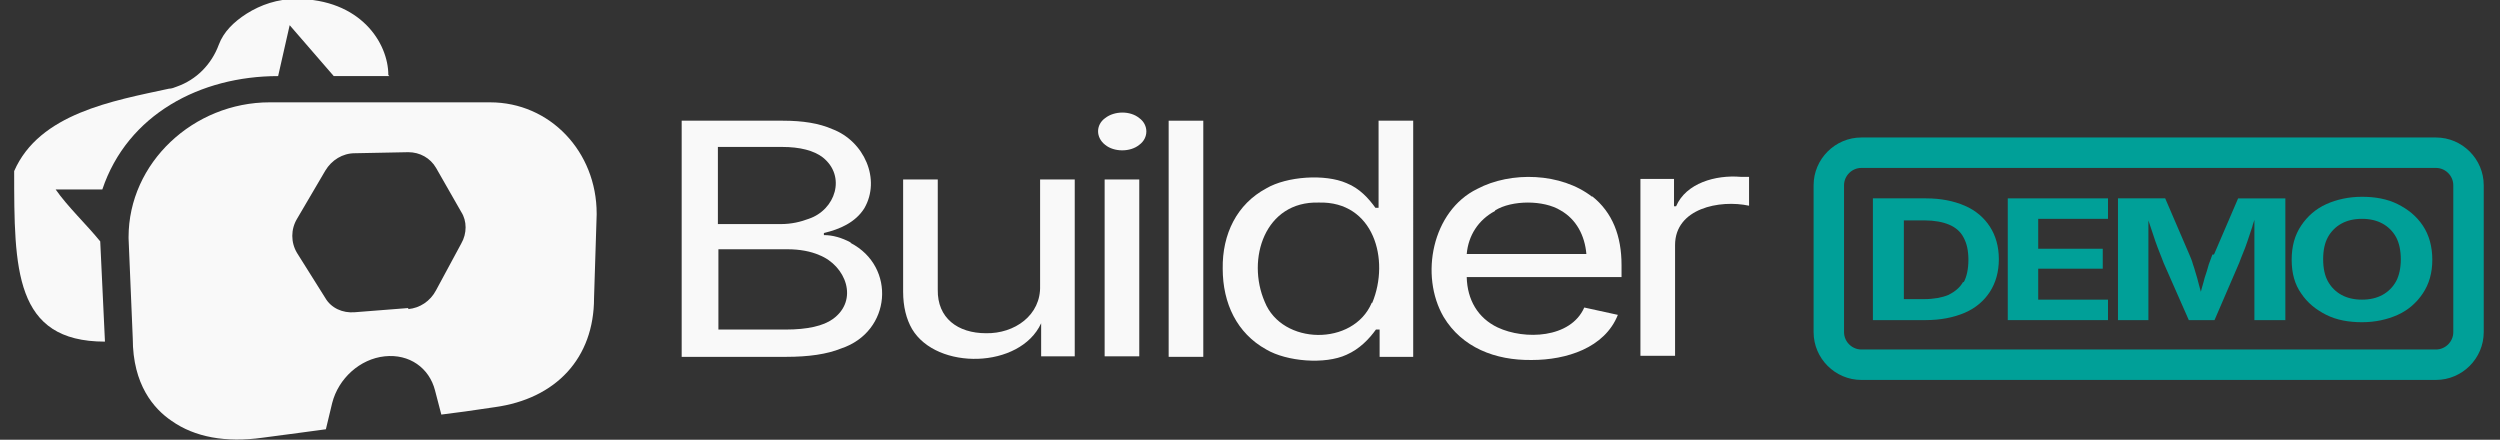<?xml version="1.0" encoding="UTF-8"?>
<svg id="Layer_2" xmlns="http://www.w3.org/2000/svg" version="1.1" viewBox="0 0 476.4 83.8">
  <rect x="0" y="0" width="476.4" height="83.8" fill="#333333" stroke="none"/>
  <!-- Generator: Adobe Illustrator 29.1.0, SVG Export Plug-In . SVG Version: 2.1.0 Build 142)  -->
  <defs>
    <style>
      .st0 {
        fill: #00a098;
      }

      .st1 {
        fill: #f9f9f9;
      }
    </style>
  </defs>
  <g>
    <g>
      <path class="st0" d="M374.4,39.2c-2.1-.9-4.5-1.4-7.4-1.4h-10.1v23.2h10c2.9,0,5.4-.5,7.5-1.4,2.1-.9,3.7-2.3,4.8-4,1.1-1.7,1.7-3.8,1.7-6.2s-.6-4.5-1.7-6.2-2.7-3.1-4.8-4ZM374.1,53.7c-.6,1.1-1.6,1.9-2.8,2.5-1.2.5-2.8.8-4.6.8h-3.9v-15h4c1.8,0,3.4.3,4.6.8,1.2.5,2.2,1.3,2.8,2.5.6,1.1.9,2.5.9,4.2s-.3,3.2-.9,4.3Z"/>
      <polygon class="st0" points="388.4 51.2 400.7 51.2 400.7 47.4 388.4 47.4 388.4 41.7 401.7 41.7 401.7 37.8 382.6 37.8 382.6 61 401.7 61 401.7 57.1 388.4 57.1 388.4 51.2"/>
      <path class="st0" d="M421.6,48.5c-.2.5-.4,1.1-.7,1.9-.2.8-.5,1.7-.8,2.6-.2.9-.5,1.7-.7,2.6-.2-.8-.5-1.7-.7-2.6-.3-.9-.5-1.8-.8-2.6-.2-.8-.5-1.4-.7-1.9l-4.6-10.7h-9v23.2h5.8v-10.9c0-.5,0-1.2,0-1.9,0-.8,0-1.6,0-2.5,0-.9,0-1.8,0-2.7,0-.3,0-.6,0-1,.1.4.3.8.4,1.2.3.9.6,1.8.9,2.7.3.9.6,1.6.9,2.4.3.7.5,1.3.7,1.8l4.8,10.9h4.9l4.7-10.9c.2-.5.4-1.1.7-1.8.3-.7.6-1.5.9-2.4.3-.9.6-1.8.9-2.7.1-.5.3-.9.4-1.3,0,.4,0,.8,0,1.2,0,.9,0,1.8,0,2.6,0,.9,0,1.7,0,2.5,0,.8,0,1.4,0,1.9v10.9h5.9v-23.2h-9l-4.6,10.7Z"/>
      <path class="st0" d="M461.7,43c-1.2-1.8-2.8-3.1-4.8-4.1s-4.3-1.4-6.8-1.4-4.8.5-6.8,1.4-3.6,2.3-4.8,4.1c-1.2,1.8-1.8,3.9-1.8,6.5s.6,4.7,1.8,6.4c1.2,1.8,2.8,3.1,4.8,4.1s4.3,1.4,6.8,1.4,4.8-.5,6.8-1.4,3.6-2.3,4.8-4.1c1.2-1.8,1.8-3.9,1.8-6.4s-.6-4.7-1.8-6.5ZM456.6,53.6c-.6,1.1-1.5,2-2.6,2.6-1.1.6-2.4.9-3.9.9s-2.8-.3-3.9-.9c-1.1-.6-2-1.5-2.6-2.6s-.9-2.5-.9-4.2.3-3.1.9-4.2,1.5-2,2.6-2.6c1.1-.6,2.4-.9,3.9-.9s2.8.3,3.9.9,2,1.5,2.6,2.6c.6,1.1.9,2.6.9,4.2s-.3,3.1-.9,4.2Z"/>
    </g>
    <path class="st0" d="M464.2,32c1.8,0,3.3,1.5,3.3,3.3v28c0,1.8-1.5,3.3-3.3,3.3h-109.5c-1.8,0-3.3-1.5-3.3-3.3v-28c0-1.8,1.5-3.3,3.3-3.3h109.5M464.2,26.2h-109.5c-5,0-9.1,4.1-9.1,9.1v28c0,5,4.1,9.1,9.1,9.1h109.5c5,0,9.1-4.1,9.1-9.1v-28c0-5-4.1-9.1-9.1-9.1h0Z"/>
  </g>
  <g>
    <path class="st1" d="M93.3,19.5h-41.9c-14.5,0-26.9,11.5-26.9,25.7v.2l.8,19.1c0,8.8,4,13.4,7.4,15.7,4.4,3.1,10.3,4.2,17.4,3.2l6.8-.9,5.2-.7,1.2-5c1.2-4.7,5.3-8.4,10-8.9,4.7-.5,8.5,2.2,9.6,6.5l1.2,4.6,4.6-.6,5.5-.8c11.8-1.6,19-9.4,19-20.8l.5-15.9v-.2c0-11.8-8.9-21.2-20.3-21.2ZM77.8,58.7l-10.2.8c-2.3.2-4.5-.8-5.6-2.7l-5.4-8.6c-1.2-2-1.2-4.5,0-6.5l5.4-9.2c1.2-2,3.3-3.3,5.6-3.3l10.2-.2c2.2,0,4.2,1.1,5.3,3l4.8,8.4h0c1.1,1.7,1.1,4.1,0,6l-4.8,8.9c-1.1,2.1-3.1,3.4-5.3,3.6Z"/>
    <path class="st1" d="M74.2,14.5h-10.6l-8.4-9.7-2.2,9.7c-14.8,0-28.7,7.3-33.5,21.6h-8.9c2.3,3.3,5.9,6.7,8.5,9.9l.9,19.1c-17.3,0-17.3-13.8-17.3-32.5,4.8-11,18.9-13.4,29.5-15.7.5,0,1-.2,1.5-.4,3.7-1.3,6.6-4.2,8-8,.9-2.4,2.8-4.3,5.3-5.9,2.7-1.7,5.9-2.8,9.4-2.8,12.3,0,17.6,8.4,17.6,14.5h0Z"/>
  </g>
  <g>
    <path class="st1" d="M162.1,46.2c-1.7-.9-3.4-1.4-5.1-1.4v-.4c3-.7,6-2,7.7-4.7,3.2-5.5,0-12.8-6.1-15.1-2.5-1.1-5.6-1.6-9.4-1.6h-19.3v45h19.9c4.3,0,7.8-.5,10.5-1.6,9.6-3.2,10.5-15.6,1.8-20.1ZM136.8,28h12.2c3.5,0,6.1.7,7.8,2,4.5,3.6,2.4,10-2.7,11.7-1.6.6-3.3,1-5.3,1h-12v-14.7ZM158.7,60.8c-1.8,1.3-4.8,2-9,2h-12.8v-15.3s13.2,0,13.2,0c2.3,0,4.4.4,6,1.1,5.1,2,7.6,8.6,2.6,12.2Z"/>
    <path class="st1" d="M198.2,54.4c.2,5.7-4.9,9.2-10.3,9.1-5.4,0-9.3-2.9-9.2-8.3,0,0,0-21,0-21h-6.6v21.4c0,2.8.6,5.2,1.7,7.1,4.7,7.9,20.6,7.6,24.6-1.1v6.3h6.4v-33.7h-6.6v20.2Z"/>
    <rect class="st1" x="210.5" y="34.2" width="6.6" height="33.7"/>
    <path class="st1" d="M217.1,22.5c-1.7-1.4-4.7-1.4-6.5,0-1.8,1.3-1.8,3.7,0,5.1,1.7,1.4,4.8,1.4,6.5,0,1.8-1.3,1.8-3.8,0-5.1Z"/>
    <rect class="st1" x="222.7" y="23" width="6.6" height="45"/>
    <path class="st1" d="M262.6,39.6h-.5c-1.3-1.8-3-3.7-5.5-4.7-4.1-1.8-11.4-1.3-15.3,1-5.6,3-8.4,8.7-8.3,15.3,0,6.6,2.7,12.3,8.3,15.4,3.9,2.3,11.2,2.9,15.3,1,2.5-1.1,4.3-3,5.6-4.8h.7v5.2h6.4V23h-6.6v16.6ZM261.4,57.7c-3.5,8.3-17.1,8.1-20.4-.2-3.5-8.1,0-19.2,10.3-18.9,10.5-.3,13.6,10.9,10.2,19.1Z"/>
    <path class="st1" d="M303.4,37.5c-5.9-4.6-15.5-4.9-21.9-1.5-8.6,4.2-11,16.5-6.4,24.4,3.5,5.8,9.8,8.3,16.8,8.2,6.6,0,13.9-2.3,16.4-8.6l-6.4-1.4c-2.6,5.9-11.4,6.2-16.5,3.8-3.8-1.8-5.8-5.3-5.9-9.6h29.5v-2.3c0-5.5-1.7-10-5.6-13.1ZM284.9,40.1c3.2-2,9.3-2,12.5,0,3,1.7,4.6,4.8,4.9,8.3h-22.8c.3-3.5,2.2-6.5,5.4-8.2Z"/>
    <path class="st1" d="M331.7,33.7c-4.8-.4-10.4,1.2-12.3,5.6h-.4v-5.2h-6.4v33.7h6.6v-21.1c0-7,8.5-8.7,14.1-7.5v-5.5c-.4,0-.9,0-1.6,0Z"/>
  </g>
</svg>